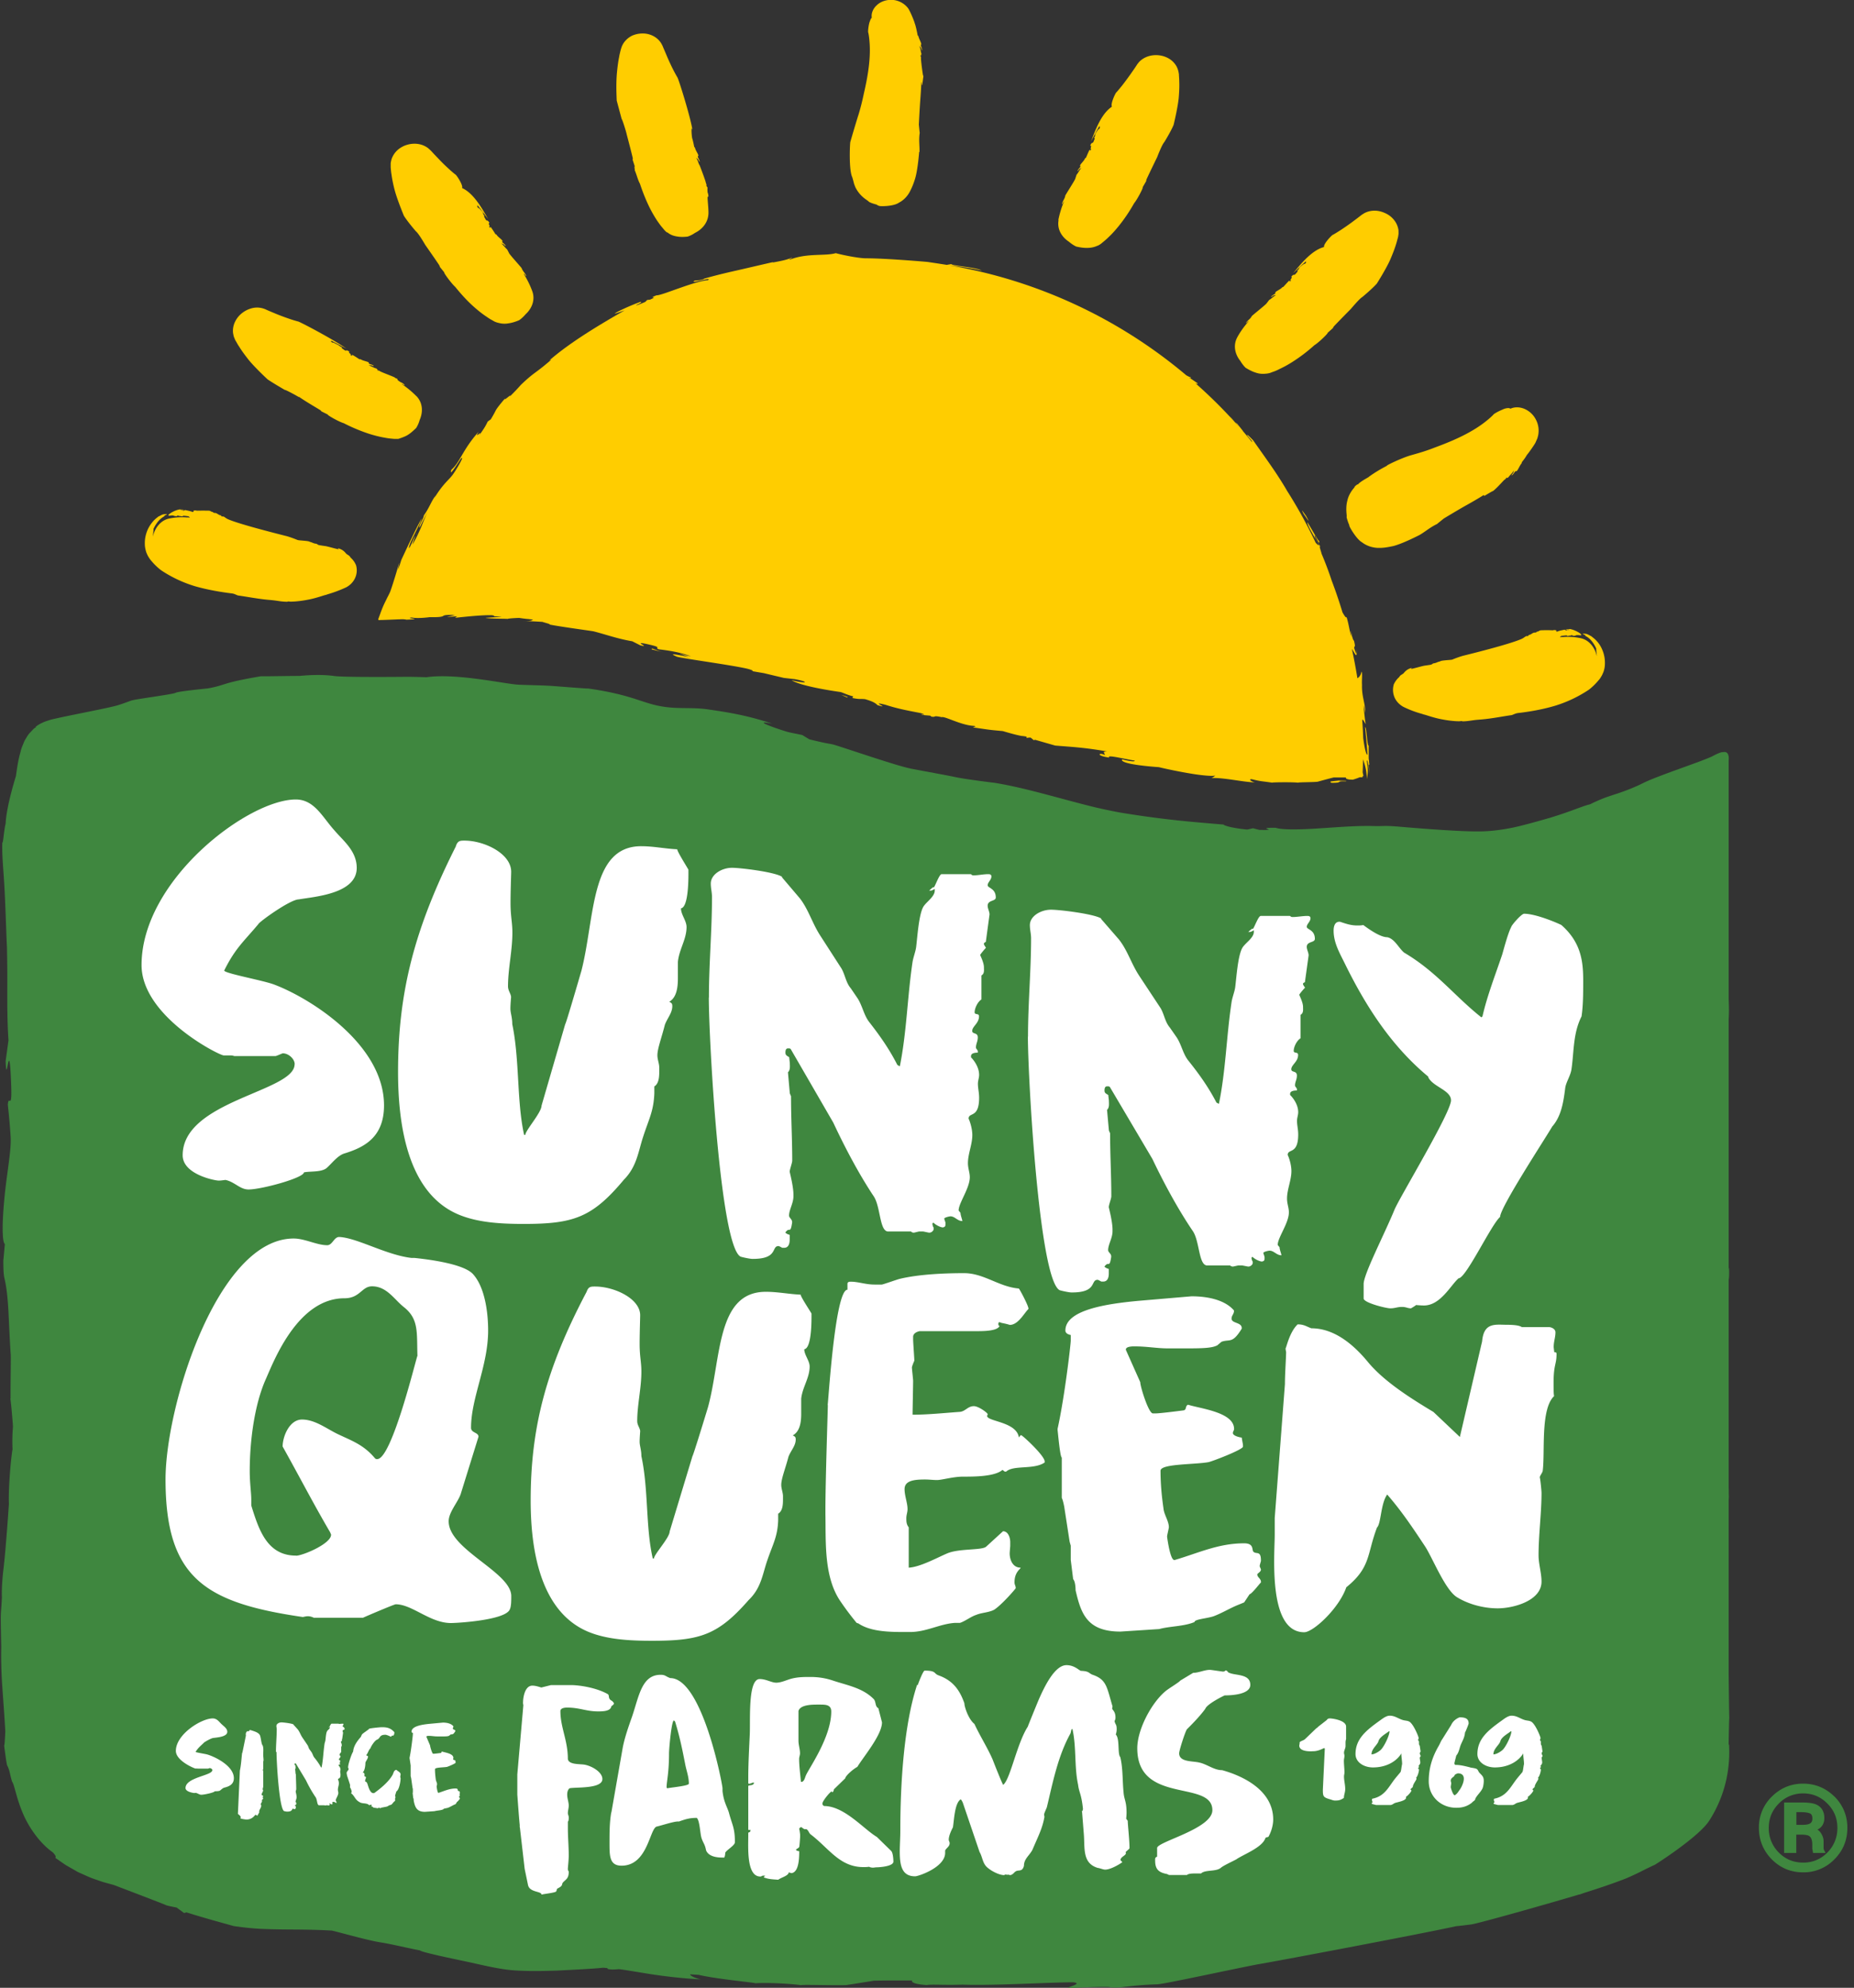 <svg xmlns="http://www.w3.org/2000/svg" width="153" height="164" fill="none"><rect width="100%" height="100%" fill="#333333" stroke="none"/><g clip-path="url(#clip0_1662_1094)"><path d="M150.489 152.458v-.561c0-.226-.082-.461-.235-.687a.947.947 0 00-.272-.263c.046-.018.082-.045.118-.063.298-.19.452-.498.452-.896 0-.542-.244-.931-.696-1.121-.245-.1-.606-.154-1.113-.154h-1.511v4.161h1.005v-1.511h.37c.407 0 .588.055.67.1.19.108.28.353.28.733v.325l.064.353h1.031l-.145-.28s-.009-.037-.018-.136zm-2.252-2.949h.416c.343 0 .597.045.741.118.046.027.172.099.172.416 0 .226-.09.371-.289.443-.091.036-.263.072-.588.072h-.443V149.5l-.009.009z" fill="#3F873F"/><path d="M151.385 148.224c-.715-.706-1.583-1.068-2.587-1.068-1.004 0-1.864.362-2.578 1.068a3.523 3.523 0 00-1.068 2.578c0 .995.353 1.881 1.059 2.596.705.714 1.574 1.076 2.587 1.076a3.513 3.513 0 002.587-1.076c.715-.715 1.067-1.583 1.067-2.596 0-1.013-.362-1.873-1.067-2.587v.009zm.244 2.587a2.82 2.82 0 01-.823 2.026 2.703 2.703 0 01-2.008.832c-.796 0-1.466-.28-2.008-.832a2.807 2.807 0 01-.824-2.026c0-.787.272-1.448.824-2.008a2.76 2.76 0 012.008-.842c.778 0 1.447.272 2.008.842.561.56.823 1.221.823 2.008z" fill="#3F873F"/><path d="M62.022 55.343l-.344-.064c.163.036.271.045.344.064zM34.324 44.17s.027-.036.036-.063c.118-.317.055-.181-.036.063z" fill="#FFCD00"/><path d="M113.004 63.076l-.027-.217v-.117a.85.85 0 01-.028-.217V61.51c-.126.09-.171-1.592-.298-1.51.081.75.154 1.501.199 2.261-.1.063-.244-.534-.353-1.375a41.929 41.929 0 00-.081-1.501c.081-.073.253.361.289.334-.054-.19-.181-1.393-.163-1.529l.127.625c0-.833-.299-1.321-.271-2.316-.028-.344.054-1.04-.046-1.086-.045.28-.181.462-.334.543a42.032 42.032 0 00-.453-2.406c.136.145.38.742.389.389-.045-.009-.144-.308-.19-.434-.045-.362.154.117-.027-.642-.172-.09-.362-1.547-.208-.326-.226-.733-.163-.796-.407-1.646 0 .153-.154-.046-.335-.371a40.445 40.445 0 00-.895-2.633 28.142 28.142 0 00-.832-2.207c-.018-.136-.272-.796-.082-.552-.108-.18-.235-.334-.434-.732-.253-.842.443.895.308.226-.1-.018-.606-.995-.959-1.529-.027.235.651 1.32.959 1.882-.055.027-.145-.055-.272-.19a39.405 39.405 0 00-2.37-4.297c-.226-.398-.57-.95-.968-1.547-.606-.904-1.329-1.9-1.827-2.614-.217-.217-.588-.606-.47-.38l.353.416c.045.09.045.118.018.1-.254-.308-.507-.616-.76-.914.009.009.018.018.018.009a30.211 30.211 0 00-.498-.624c0 .018-.081-.045-.172-.136.154.172.299.362.426.507a40.536 40.536 0 00-3.682-3.691c.127.063.208.081.19.018-.235-.172-.47-.325-.706-.488 0-.027.272.126.1-.037-.036.01-.163-.045-.335-.144a40.948 40.948 0 00-19.584-9.073c.94.108 2.09.262 2.705.443-.38-.253-1.61-.317-2.406-.488l-.127-.055-.353.064c-.497-.082-1.6-.245-1.6-.245s-3.375-.298-5.085-.298c-.443 0-1.592-.19-2.478-.425-.85.253-2.352-.018-3.727.515-.317.018.253-.117.081-.135-.343.153-.769.253-1.583.398l.082-.046c-1.122.254-1.918.444-2.75.634-.832.19-1.71.38-2.95.732l-.08.055c-.534.144-.453.063-.715.117-.561.335 1.592-.37 1.085-.036-.38 0-1.32.29-2.216.606-.895.308-1.755.651-2.035.642-.796.335.28 0-.516.353l-.235.027-.163.163c-.515.217-.714.299-.76.262.127-.054.561-.235.38-.271-.705.235-2.27.95-2.107.977l.787-.271c-2.036 1.166-4.487 2.623-6.206 4.124l.163-.063c-.651.561-.932.77-1.221.986-.29.217-.615.443-1.303 1.104l.046-.055c-.245.29-.598.66-.968 1.023.298-.39-.706.579-.317.072-.615.715-.742.914-.823 1.05-.072.135-.1.216-.416.75l-.245.172c-.198.38-.198.425-.741 1.194.407-.66-.462.407-.018-.344-1.33 1.493-1.53 2.515-2.244 3.13-.307.887 1.032-1.366.805-.913.299-.317-.271.714-.624 1.22-.343.534-.814.742-1.637 2.108.081-.135.072-.153.154-.29-.362.48-.534 1.041-.968 1.638-.082.425-.462.832-.362 1.022.217-.434.434-.868.66-1.302-.361.75-.56 1.52-1.239 2.695.01-.108.154-.497.253-.75-.226.334-.307.705-.533 1.049-.118-.181.732-1.62 1.049-2.451-.271.343-1.692 3.419-1.692 3.419-.054.163-.153.506-.271.796l.1-.58c-.236.851-.66 2.199-.76 2.434-.055.118-.1.208-.145.299a6.12 6.12 0 00-.172.343c-.118.236-.244.48-.425.96-.045.117-.09.253-.145.397-.036.136-.199.371.073.308.352 0 1.79-.073 1.908-.063.1.009.2.018.262.036 1.593-.064-.244-.1.426-.181.542.108 1.483-.027 1.483-.027 1.81.027.48-.235 2.108-.181l-.688.163.85-.055-.171.127c.922-.1 2.225-.235 3.021-.217.543.081-.307.081.823.117-.262.055-1.275.082-1.33.109.58.081 1.466.054 1.873.081-.154-.018.452-.072.905-.081.135.018.533.081.75.09.136.019.263.028.39.046-.1.063-.145.135-.76.117a44.21 44.21 0 011.546.073c.1.045.77.208.57.217.832.172 3.383.515 3.628.56 1.04.263 1.944.607 3.21.824l.661.334c.986.227-.904-.443.733-.063 1.158.263.398.244.787.39.597.08 1.628.19 2.66.578-.363-.063-.634-.154-.96-.226l.787.29c-1.175-.245-1.71-.344-.977-.028.652.172 4.261.652 5.672.96.47.099.778.252.453.216l1.058.181c.253.063 1.637.39 1.637.39l.868.099c.57.1.778.19.778.19.335.162-.407.054-1.013-.1.742.489 3.465.896 3.99.968.253.045.479.208 1.103.37l-.081.128c.687.135.651.054 1.058.099.75.217.877.362 1.031.497 1.194.344-.787-.389.642-.036.986.317 1.701.453 2.922.688.688.235-.144.054.1.153l.651.055c.154.045.09.063.063.072.534.1.082-.126.905.055.262-.1 1.628.687 2.705.723.244.1-.145.054-.082.127 1.439.208 1.23.19 2.425.298 0 0 1.103.335 1.583.407.09 0 .253.028.434.064-.09 0-.082.063-.046.081.037.027.118-.027.335-.009l.263.217.081-.045 1.673.48c1.249.108 2.343.144 4.288.488-.497.009-.145.163-.199.29-.497-.245-.76.063.38.216-.307-.29 1.357.145 2.09.245.027.081-.163.117-1.04-.1-.236.434 3.03.642 3.03.642.714.172 1.809.398 2.768.552.95.154 1.764.208 1.881.136.009.027-.226.199-.316.217.904-.081 2.849.37 3.6.344-.244-.028-.588-.263-.262-.254.886.208.615.127 1.727.29-.362-.036 1.8-.064 2.117 0-.145-.045 1.221-.036 1.592-.082 0 0 .778-.217 1.321-.352h1.013c0 .009-.009.027 0 .036 0 .036.036.072.126.1.046.008.1.026.163.035.082 0 .127.01.29.01a5.33 5.33 0 00.57-.2h.226v-.08c.009 0 .018 0 .027-.01.081.01.018-.117.009-.19l-.027-.127c.018-.361.027-.723.027-1.085.036.118.072.226.118.37.135.426.199.878.208 1.276.054-.398.063-.452.072-.56 0-.055.009-.127 0-.272a1.92 1.92 0 00-.027-.28c-.018-.1-.027-.217-.054-.362 0-.072.018-.081.036-.054 0 .018.018.036.027.072.009.036.018.054.036.154.082.325.109.769.1.977.009-.272 0-.561-.037-.85l.046-.028z" fill="#FFCD00"/><path d="M111.928 53.488c.036.226.036.362.036.453.027 0 .027-.1-.036-.453zm-10.467-19.15c.09.1.298.316.443.461a5.962 5.962 0 00-.443-.461zm6.305 8.196c-.072-.063-.533-.814-.162-.09.072.054.705 1.076.162.09zm2.786 21.854c-.624.081-.95.063-.66.199 1.031 0 .235-.145 1.176-.127.244-.063-.76-.018-.516-.081v.009z" fill="#FFCD00"/><path d="M110.553 64.387c.099-.018.208-.027.316-.045-.181.018-.262.036-.316.045zM69.91 57.54l.055-.018c-.09-.063-.245-.109-.543-.19l.48.208h.008zm-16.13-3.961c.298.081.66.154.959.235-.66-.154-.995-.416-.959-.235z" fill="#FFCD00"/><path d="M142.655 143.91c0-.046.037-2.298.055-2.135-.018-.244-.055-3.763-.055-3.763V123.81c0-.082.018-.208.018-.38-.018-.217.001-.452-.018-.669v-17.178c.064-.236.037-1.294 0-.878V84.072c.037-.462.028-1.05 0-1.665V62.742s.118-.796-.434-.688c-.126-.027-.461.1-.832.299-.742.407-4.469 1.6-5.771 2.243-.652.326-1.348.606-2.072.85-.181.064-.371.118-.551.181-.199.064-.408.136-.597.209a13.28 13.28 0 00-1.167.515c-.724.181-1.538.579-3.329 1.122 0 0-2.126.624-3.13.823-1.013.199-1.936.307-2.877.298-1.908.01-6.513-.398-6.513-.398-1.293-.1-1.112-.018-2.071-.045-.968-.027-2.099.036-3.193.109-1.095.072-2.171.153-3.031.163-.868.018-1.528-.028-1.809-.127-1.917-.018.561.217-1.357.172-.172-.045-.334-.082-.506-.136l-.489.109c-1.284-.127-1.917-.326-1.954-.416.308.036-2.161-.181-2.161-.181a83.73 83.73 0 01-6.314-.796 44.36 44.36 0 01-2.126-.444c-2.831-.687-5.663-1.592-8.286-2.017 0 0-2.397-.29-3.22-.47-.824-.172-1.71-.326-3.818-.724l.154.018c-.86-.1-6.151-1.936-6.495-1.999-.344-.072-.525-.072-1.918-.416l-.578-.353c-.48-.108-.751-.145-1.158-.244-.407-.1-3.338-1.077-1.33-.697-2.225-.741-3.917-.968-5.292-1.175-1.384-.2-2.515 0-3.917-.263-.714-.127-1.311-.344-2.17-.624-.87-.271-2.018-.588-3.845-.841.362.054-2.723-.19-2.723-.19-.959-.073-1.89-.073-2.967-.118-1.076-.045-5.129-.977-7.626-.615 0 0-1.049-.045-1.773-.036 0 0-5.083.054-5.88-.073-.75-.108-1.817-.099-2.822 0-1.076 0-2.505.037-3.184.028-3.392.579-2.777.714-4.387 1.004 0 0-2.415.235-2.623.352-.208.136-3.293.516-3.69.652-.399.145-.743.271-1.06.37-.641.218-4.703.969-5.598 1.213-.227.072-.453.136-.688.253-.226.09-.724.425-.47.326-.09.063-.19.126-.272.208l-.235.253c-.172.163-.271.353-.38.534-.126.18-.172.362-.253.542a3.148 3.148 0 00-.172.525c-.199.697-.29 1.348-.38 2-.18.587-.796 2.64-.85 3.934-.045.127-.118.615-.163 1.022-.054.398-.09.706-.109.453-.045 1.067.09 2.288.163 3.59.082 1.294.181 4.515.217 5.085C.6 79.386.61 80.562.6 81.792c0 1.24 0 2.533.1 4.044l-.235 1.71c.09 2.351.28-2.307.443 1.6.127 2.76-.199 1.032-.262 2 .072.678.172 1.619.235 2.704.054 1.077-.317 2.976-.498 4.813-.09.922-.162 1.908-.162 2.641 0 .742.054 1.257.18 1.33l-.117 1.293c0-.371-.045.932.072 1.484.127.552.254 1.203.344 2.822.054 1.131.127 2.759.19 3.573.009.715-.027 2.325-.018 3.582l-.018-.027c.072.534.18 1.755.217 2.352-.09.959-.036 1.854-.036 1.854-.154.851-.353 3.374-.299 4.514-.045.633-.262 3.799-.443 5.31 0 0-.181 1.42-.136 2.397-.09 1.846-.126.633-.054 4.08a35.832 35.832 0 00.09 3.329c.073 1.076.163 2.198.245 3.636-.073 1.674-.109 1.059-.109 1.059s.2 1.664.271 1.782c.037.054.073.135.136.325.073.19.109.498.262.995.19.235.335 1.285.85 2.515.498 1.23 1.448 2.578 2.516 3.32.434.479.099.371.253.488.163.109.307.208.443.308.136.09.262.181.389.262.127.072.235.136.344.199.217.118.398.226.57.326.171.09.334.154.488.226.308.136.597.28.986.407.19.063.407.145.66.226.254.072.552.154.887.244 0 0 4.188 1.592 4.27 1.647.09.054.416.117.922.217l.615.452.2-.054c1.302.416 2.604.769 3.898 1.13.706.1 1.447.19 2.18.227a59.79 59.79 0 002.252.054c1.086.009 2.271.009 3.655.09.452.091 2.913.796 3.99.968 1.076.172 2.45.516 3.3.67.073.153 3.42.832 4.207 1.004.787.172 2.397.57 3.573.642 1.167.081 2.388.054 3.51.018 1.637-.081 3.057-.154 3.808-.235.127.009.263.018.39.036-.155.109.433.136.904.081.515.046 2.288.371 3.166.489 0 0 1.9.28 3.618.353-.398-.064-.922-.308-.886-.416.235.018.47.027.705.045 1.574.371 5.102.678 4.614.696 1.058-.081 3.184.046 3.871.163-.335-.081 2.832.027 3.7-.018 0 0 1.366-.208 2.27-.362.046 0 1.095-.018 1.574-.018h1.583c-.081.136.154.308 1.213.38.397-.081 1.438.018 2.94-.036 2.64.099 7.453-.208 9.154-.19.868.099-.652.434-.58.516.435-.082 3.24-.172 3.556-.127 0 0 .28.09 1.112 0 .833-.1 1.701-.19 2.877-.226.796-.073 6.621-1.348 8.349-1.665.932-.144 12.99-2.415 16.283-3.129.371-.037.75-.082 1.158-.136.316.027 7.562-2.044 9.009-2.488-.018.018 0 .018.091-.018.108-.036.208-.072.307-.108 2.307-.724 3.474-1.203 3.474-1.203.533-.227 1.04-.471 1.528-.724l.787-.38c-.597.407 3.592-2.198 4.514-3.636 1.809-2.814 1.674-5.464 1.647-6.26l-.037-.054z" fill="#3F873F"/><path d="M75.88 12.537c.018-.515-.072-.967.018-1.574-.027-.208-.045-.452-.072-.678.036-.706.072-1.384.117-2 .037-.497.073-1.003.09-1.5.055-.019 0 .207.055.244.045-.064.1-.724.109-.652v-.135s-.01-.037-.018 0c-.028-.064-.208-1.42-.172-1.484-.01-.072-.027-.163-.055-.145 0-.126.064.027.082-.063 0 0-.018 0-.018-.018l.027-.09c-.072-.19-.072-.48-.19-.67.045.054.118.109.18.235v.027s.037.127.064.118a.78.78 0 00-.1-.362v-.072h-.008c0-.045.009-.045.027-.027.063-.1-.181-.47-.226-.706-.037-.063-.018 0-.064-.081-.045-.235-.153-.787-.244-.995 0-.064-.335-.923-.543-1.23a1.774 1.774 0 00-1.302-.688c-.516-.027-.995.154-1.294.452-.316.29-.461.697-.398 1.031-.036.01-.063.046-.09.109-.018.027-.027.063-.046.1l-.018.063-.018.036a2.137 2.137 0 00-.09.38c-.045.262-.054.525-.027.534.045.208.072.425.09.642.136 1.375-.108 2.876-.461 4.396-.09.434-.253 1.167-.507 1.945a108.8 108.8 0 00-.606 2.035c-.036.136-.135 2.316.163 2.913 0 0 .082.28.127.461.018.09.063.19.1.29.035.1.09.19.144.28.217.362.525.652.832.85.082.064.145.1.172.145.109.055.208.1.326.136.108.036.226.072.343.1-.036.018.1.08.218.108.108.027 1.157.036 1.592-.28.416-.208.732-.58.913-.941a5.96 5.96 0 00.425-1.068c.217-.732.326-2.17.326-2.17h.027zM14.413 42.144l-.036.018h.018c.009 0 .018-.018.018-.018z" fill="#FFCD00"/><path d="M28.923 45.99c-.108-.19-.19-.163-.37-.326a1.12 1.12 0 00-.58-.407c-.1-.018-.117.009 0 .072-.38-.081-.75-.199-1.094-.271a10.236 10.236 0 01-.48-.073.418.418 0 01-.262-.117c-.344-.046-.235-.073-.588-.172-.072-.082-.895-.1-.995-.145 0 0-.606-.253-1.004-.344-1.095-.28-3.88-.986-4.767-1.384a1.642 1.642 0 01-.263-.172c-.18-.09-.126 0-.262-.063v-.063c-.226-.018-.29-.163-.497-.208-.018.018-.09 0-.163-.027.018-.064-.226-.064-.2-.118 0 0-.072-.018-.126-.036-.09-.01-.94-.01-1.031 0l-.036-.018a.63.63 0 00-.244.018s.045.108-.064.108c-.126-.063-.398-.117-.615-.162-.045 0-.081.072-.19.045-.054-.054-.127 0-.217-.036a.879.879 0 01.308-.01c-.018-.063-.263-.036-.344-.054-.543.082-1.23.57-.814.516.045 0 .144-.027.28-.01.018.019.109.046.244.055.118-.018.064-.036.082-.054.063.009.19.018.172.054.09-.045.144.027.244.01.09-.019 0-.019.063-.046.145 0 .335.027.453.045.027.027.081.063.09.109h-.081c.009-.018 0-.027-.082-.027l.01.018a5.086 5.086 0 00-1.566.09c-.687.154-1.167.787-1.311 1.475v-.046c.018-.244.054-.46.045-.578.118-.263.235-.426.353-.588.135-.154.28-.317.56-.462-.09 0 .046-.081.172-.136.136-.063-.262-.036-.361.01-.109.045-.19.099-.371.18h.027c-.371.254-.642.616-.832.995-.181.39-.28.815-.263 1.267 0 .226.055.461.127.687.054.109.09.227.163.335.063.109.144.226.199.29.253.307.533.587.841.823.86.579 1.827 1.03 2.786 1.32 1.031.299 2.153.489 3.04.597.207.018.352.109.524.172.796.109 1.827.317 2.768.38h-.045c.497.036.868.145 1.366.136 0-.018.072-.018.108-.027.037.045.778.018 1.511-.127.742-.127 1.456-.407 1.547-.407l.154-.054a10.65 10.65 0 001.52-.57c.298-.154.587-.425.741-.769a1.52 1.52 0 00.081-1.05 1.662 1.662 0 00-.47-.65h.01zm86.089 10.52c-.091.316-.073.705.081 1.05.154.343.443.614.742.768a8.54 8.54 0 001.52.57l.153.054c.091 0 .805.28 1.547.407.742.145 1.475.172 1.511.127.036.009.117 0 .108.027.498 0 .869-.108 1.366-.136h-.045c.941-.054 1.972-.271 2.768-.38.172-.063.308-.144.525-.171.886-.1 2.008-.29 3.039-.598a10.58 10.58 0 002.786-1.32c.308-.235.588-.516.841-.823.064-.064.136-.181.199-.29.073-.108.109-.226.163-.334.082-.227.127-.462.127-.688a2.723 2.723 0 00-.262-1.266 2.42 2.42 0 00-.833-.986h.028c-.181-.09-.263-.145-.371-.19-.1-.055-.498-.073-.362-.01.126.055.262.136.172.136.28.136.425.299.561.462.126.163.235.334.352.588-.009.117.027.334.046.579v.045c-.145-.688-.616-1.32-1.312-1.475a5.067 5.067 0 00-1.565-.09s0-.01.009-.018c-.081 0-.09.009-.081.027h-.082c.009-.036.073-.082.091-.109.108-.009.307-.045.452-.045.063.018-.036.018.063.045.109.018.163-.063.245-.009-.019-.045.108-.045.171-.054.019.018-.027.036.082.054a.465.465 0 00.244-.054c.136-.009.235 0 .28.01.417.053-.271-.426-.814-.516-.081.018-.325 0-.343.054.108 0 .208-.018.307.009-.09.036-.163-.018-.217.036-.108.036-.145-.045-.19-.045-.217.045-.488.1-.615.163-.109 0-.063-.109-.063-.109s-.127-.036-.245-.018l-.036.018a9.795 9.795 0 00-1.031 0c-.054.027-.081.027-.127.045.028.055-.217.046-.199.109-.072.027-.144.045-.162.027-.208.036-.272.18-.498.208v.063c-.136.055-.081-.027-.262.064a2.25 2.25 0 01-.263.172c-.886.407-3.672 1.112-4.767 1.384-.398.09-1.004.343-1.004.343-.099.036-.922.054-.995.145-.353.09-.244.118-.588.172a.416.416 0 01-.262.117c-.163.028-.317.046-.48.073-.334.072-.705.19-1.094.271.108-.063.09-.1 0-.072a1.124 1.124 0 00-.579.407c-.181.163-.271.136-.371.325a1.75 1.75 0 00-.47.652h.009zm7.526-19.369c-.109.073-.082.01-.082-.018.027-.018.045-.036.073-.045.018.01.027.027.018.063h-.009zM34.377 32.7a7.729 7.729 0 00-1.221-1.013c.009-.055.18.117.244.09-.036-.072-.154-.154-.262-.217l.018.018c-.1-.045-.28-.154-.353-.244.036-.01-.045-.1-.045-.1-.018 0-.136-.036-.172-.081 0-.045-1.23-.48-1.266-.552-.073-.027-.163-.063-.154-.027-.109-.072.063-.036-.01-.1 0 0 0 .019-.026 0l-.064-.072c-.208-.036-.452-.226-.67-.253.073 0 .164-.027.3 0l.017.027s.127.036.136 0a.941.941 0 00-.353-.145c-.018-.018-.045-.036-.054-.054v.01c-.036-.037-.027-.037 0-.046h.01c-.037-.118-.49-.154-.688-.299-.073-.018-.01.01-.1 0-.208-.135-.344-.226-.56-.352-.091 0-.1.009-.037.09l-.163-.09c.2-.018-.271-.245-.054-.254a.596.596 0 00-.244-.135c-.018.018-.055.054-.172-.01-.154-.117-.118-.08-.244-.18-.018-.046.036-.037.045-.064-.235-.063-.208-.135-.416-.226-.127-.054-.326-.199-.362-.145-.172-.09-.154-.126-.109-.162 0 0 .778.398 1.23.65-.913-.687-3.943-2.279-3.988-2.242-.227-.064-.453-.127-.679-.208a19.722 19.722 0 01-1.076-.398l-.543-.227-.272-.117-.135-.064c-.055-.018-.145-.054-.217-.072a1.704 1.704 0 00-.905 0 2.18 2.18 0 00-.769.38 2.005 2.005 0 00-.57.678 1.686 1.686 0 00-.19.986c.018.1.037.209.073.326.027.054.045.109.072.172.027.063.054.117.072.145.09.144.172.316.29.48.208.343.488.714.769 1.075.579.715 1.764 1.8 1.583 1.629.506.335.977.606 1.42.868-.054-.081 1.031.498 1.176.606l-.045-.063c.552.389 1.23.778 1.746 1.094a.37.37 0 01.135.127l.525.262c-.072.037.914.597 1.32.715a14.5 14.5 0 002.126.887c.38.117.76.217 1.15.289.198.036.388.072.587.09l.299.028h.334s.534-.163.77-.317c.243-.145.46-.344.705-.579a2.4 2.4 0 00.29-.66c.289-.652.27-1.411-.263-1.972l.009.018zm8.865-10.104c.036-.045.117.18.18.18 0-.08-.144-.27-.144-.27-.063-.082-.19-.254-.226-.372.036 0-1.05-1.184-1.05-1.266a7.771 7.771 0 00-.153-.29c-.172-.144-.317-.388-.507-.497.064.027.154.036.272.118v.027s.108.081.126.063a.936.936 0 00-.262-.271c-.01-.027-.027-.055-.027-.073v.01c-.018-.046-.01-.046.009-.046h.009c.018-.117-.38-.343-.498-.552-.054-.045-.018 0-.09-.045a9.555 9.555 0 00-.362-.552c-.081-.036-.1-.027-.063.073l-.109-.154c.19.063-.154-.335.054-.262a.613.613 0 00-.162-.218c-.027 0-.073.028-.154-.08-.09-.164-.072-.128-.145-.263 0-.055.054-.018.064-.036-.19-.154-.073-.208-.218-.38-.1-.1-.28-.317-.325-.28-.118-.145-.082-.182-.036-.19l-.09-.127c.316.389.632.805.94 1.22-.552-.994-1.248-2.152-2.144-2.55.118-.217-.498-1.14-.56-1.122a8.421 8.421 0 01-.535-.461c-.28-.253-.551-.516-.814-.796l-.407-.425-.199-.217-.108-.109-.172-.154c-.507-.389-1.14-.443-1.683-.298a2.093 2.093 0 00-.787.398 1.81 1.81 0 00-.56.823c-.019.1-.055.208-.064.326v.343c.018.172.027.353.064.561.054.398.144.85.262 1.294.235.886.86 2.36.769 2.135.325.515.986 1.275.986 1.275.208.154.687.977.778 1.13 0 0 .796 1.131 1.13 1.638a.582.582 0 01.073.172l.362.452c-.082 0 .588.914.904 1.194.47.58.986 1.158 1.574 1.674.299.262.597.506.932.732.163.109.325.227.497.317.09.045.163.1.263.145.1.045.28.1.271.09.29.082.579.1.86.045.28-.036.56-.126.868-.253.19-.127.38-.307.533-.488.525-.48.815-1.185.561-1.9a7.655 7.655 0 00-.696-1.42l.009-.018zm58.871 5.219c-.371.67-.199 1.412.244 1.963.118.2.28.416.443.57.29.172.543.308.814.39.272.099.552.126.86.09-.009.009.181-.018.289-.046.1-.027.19-.072.281-.1.19-.062.37-.144.542-.234a8.918 8.918 0 001.041-.57 13.628 13.628 0 001.836-1.393c.362-.217 1.176-1.013 1.094-1.022l.435-.39s.045-.099.099-.162c.416-.443 1.384-1.42 1.384-1.42.118-.136.724-.86.95-.986 0 0 .778-.643 1.185-1.095-.127.208.742-1.14 1.113-1.98.18-.417.352-.851.47-1.231.063-.19.108-.38.154-.543l.018-.063.018-.09.027-.182c.009-.117 0-.226 0-.325a1.747 1.747 0 00-.416-.905 1.915 1.915 0 00-.706-.515c-.506-.236-1.139-.29-1.709.018l-.199.126-.118.09-.235.182-.47.352a22.56 22.56 0 01-.941.652c-.199.126-.398.253-.606.37-.055-.026-.823.77-.742 1.014-.95.244-1.827 1.266-2.542 2.153.371-.353.751-.724 1.131-1.05l-.109.109c.045.027.073.054-.063.18-.045-.044-.253.137-.371.227-.172.145-.072.217-.28.335.009.027.063 0 .063.045-.09.127-.072.09-.19.235-.099.09-.145.063-.163.054a.58.58 0 00-.199.19c.217-.045-.19.299.009.263l-.135.135c.045-.09.036-.1-.055-.081-.172.18-.289.308-.452.488-.081.046-.027 0-.09.037-.154.19-.579.334-.588.46h.009c.018 0 .027 0 0 .046v-.009a.281.281 0 01-.046.063.969.969 0 00-.307.226c.018.028.108-.036.135-.045v-.027c.136-.063.227-.063.299-.072-.208.081-.389.298-.588.407 0 0-.099.136-.199.262-.018.082-1.284 1.077-1.239 1.077-.045.108-.199.262-.281.325 0 0-.172.172-.19.244.064 0 .19-.198.208-.144-.343.398-.66.823-.913 1.284l-.009.018zm-14.754-9.651c-.136.75.262 1.393.859 1.782.18.154.398.307.606.398.326.072.615.117.905.108.29 0 .57-.054.84-.18 0 .018.164-.073.254-.136.09-.063.154-.127.235-.19.154-.127.299-.253.444-.398.29-.271.551-.57.796-.868a13.71 13.71 0 001.293-1.91c.272-.325.787-1.329.706-1.32l.29-.506s.008-.109.044-.181c.254-.552.86-1.791.86-1.791.063-.163.407-1.05.588-1.24 0 0 .534-.86.769-1.42-.055.235.334-1.32.425-2.234.036-.452.063-.914.045-1.32 0-.2-.018-.39-.027-.562v-.063l-.018-.1a1.062 1.062 0 00-.036-.18c-.027-.118-.073-.218-.109-.308a1.72 1.72 0 00-.687-.724 2.077 2.077 0 00-.833-.262c-.551-.054-1.176.1-1.61.56l-.145.182-.08.126-.164.245-.334.479c-.227.317-.453.624-.679.914-.145.18-.298.361-.452.542-.064-.009-.534.995-.38 1.194-.823.534-1.33 1.783-1.719 2.859.235-.461.48-.923.742-1.357l-.072.136c.054 0 .09.027 0 .199-.055-.027-.2.217-.28.335-.118.19 0 .226-.164.406.019.019.064-.018.073.028-.045.153-.036.108-.1.28-.063.118-.108.109-.144.109-.073.081-.127.18-.127.244.19-.109-.082.344.09.244l-.09.172c.018-.109 0-.109-.082-.054-.108.226-.171.38-.27.606-.064.063-.028.009-.082.063-.082.226-.444.507-.407.624h.009c.018 0 .027-.009.018.036h-.01a.212.212 0 01-.017.073c-.1.1-.163.19-.218.307.028.018.091-.072.11-.081v-.027c.099-.1.189-.127.243-.163-.172.145-.271.407-.425.579l-.1.307c.01.082-.868 1.43-.832 1.42-.009.118-.108.308-.162.399 0 0-.109.217-.1.298.063-.009.118-.253.154-.208a7.893 7.893 0 00-.462 1.51l.019.019z" fill="#FFCD00"/><path d="M122.438 40.842c.045.027.027.108.118.036 0 0 .56-.335.615-.353.036.018.371-.298.579-.524.217-.218.407-.453.452-.444.054-.054.118-.126.081-.135.109-.082.018.072.1.027 0 0-.018 0 0-.027l.09-.037c.118-.18.362-.37.453-.588-.009.073-.018.163-.091.29h-.027s-.072.127-.054.145c.108-.09.181-.181.253-.308.027-.018.045-.036.072-.045h-.009c.046-.027.046-.018.046 0v.009c.126-.01.28-.47.452-.66.027-.073-.009-.019.027-.1.154-.208.271-.344.407-.588.145-.163.679-.914.733-1.067l.099-.227s.036-.072.046-.117l.045-.163a1.958 1.958 0 00-.181-1.357 1.905 1.905 0 00-.923-.868c-.371-.163-.823-.19-1.176-.018-.063-.082-.353-.082-.678.081-.353.145-.742.371-.733.416a6.27 6.27 0 01-.516.462c-1.139.94-2.632 1.619-4.197 2.198-.217.081-.533.208-.868.316-.344.118-.76.236-1.176.353-.841.235-2.243.932-1.999.868-.561.29-1.059.588-1.529.932.1-.027-.724.38-.896.633.019-.072-.171.064-.307.218l.081-.037c-.262.254-.542.697-.633 1.122-.117.425-.099.841-.063 1.194.009.1 0 .172 0 .217.063.217.126.434.226.642-.1-.018.579 1.158 1.04 1.402.353.28.832.444 1.303.462.461.018.85-.063 1.257-.145.805-.199 2.198-.923 2.198-.923.48-.28.842-.615 1.439-.904.171-.145.38-.308.569-.461.652-.39 1.285-.77 1.864-1.095.47-.262.941-.534 1.402-.823l.009-.01zM58.447 16.247c.027-.072 0-.217-.036-.335v.027c-.036-.099-.036-.452-.018-.38l-.027-.144s-.027-.027-.027.009a.357.357 0 01-.045-.181c.036-.027.009-.018-.037-.118.019-.1-.515-1.474-.515-1.474-.118-.172-.163-.47-.299-.642.055.045.136.09.208.199v.027s.055.117.09.1a1.034 1.034 0 00-.144-.345v-.08h-.009c0-.046 0-.046.027-.037h.01c.053-.109-.236-.452-.272-.688-.036-.063-.018 0-.064-.072a9.214 9.214 0 00-.144-.642c-.064-.063-.136-1.24 0-.742-.172-1.122-1.185-4.342-1.248-4.35a13.272 13.272 0 01-.335-.616c-.172-.335-.326-.67-.48-1.022l-.226-.534-.117-.271-.055-.136c-.027-.063-.072-.136-.108-.208-.335-.56-.96-.832-1.529-.832-.29 0-.588.054-.877.18-.28.136-.552.363-.733.652-.045.081-.1.172-.136.28l-.054.163c-.018.054-.018.082-.036.127-.036.163-.09.344-.118.543-.081.389-.136.84-.18 1.293-.082.905-.037 1.81-.019 2.298 0 0 .28 1.05.416 1.547.018-.09.38 1.067.407 1.239 0 0 .353 1.33.489 1.909a.333.333 0 010 .19l.18.551c-.08-.027.073.48-.044.226.19.399.27.833.47 1.204.235.705.516 1.42.868 2.107.181.344.38.688.597 1.004.118.163.226.326.353.47l.19.227c.072.081.154.154.235.226v-.045c.217.199.498.307.778.352.28.055.57.055.905.019.208-.064.434-.181.615-.308.624-.307 1.112-.895 1.112-1.664 0-.534-.117-1.348-.054-1.321l.036.018z" fill="#FFCD00"/><path d="M24.319 87.806c0-.452-.516-.904-.977-.904-.055 0-.516.226-.615.226h-3.393c-.153-.054-.253-.054-.361-.054h-.516c-.362 0-6.775-3.22-6.775-7.454 0-7.001 8.774-13.66 12.727-13.66 1.538 0 2.207 1.466 3.184 2.543.715.85 1.846 1.691 1.846 3.103 0 2.143-3.492 2.37-4.777 2.596-.714 0-3.283 1.863-3.338 2.035-1.176 1.411-1.9 1.972-2.822 3.835 0 .227 3.076.787 4.053 1.131 2.922 1.076 9.136 4.912 9.136 9.996 0 2.596-1.592 3.446-3.23 3.953-.614.171-1.076.85-1.537 1.239-.462.335-1.339.226-1.846.335 0 .452-3.491 1.41-4.568 1.41-.714 0-1.13-.623-1.9-.786-.054 0-.361.054-.56.054-.308 0-2.976-.507-2.976-2.09 0-4.513 9.236-5.246 9.236-7.507h.009zm13.298-17.991c.154-.462.362-.462.714-.462 1.647 0 3.854 1.077 3.854 2.57 0 .208-.054 1.592-.054 2.569 0 1.13.153 1.592.153 2.46 0 1.493-.361 2.976-.361 4.414 0 .362.208.561.253.869 0 .1-.055.615-.055.977 0 .361.154.714.154 1.284.615 2.976.362 6.368.977 9.136h.1c0-.361 1.339-1.845 1.339-2.415l1.953-6.72c.055 0 1.131-3.7 1.34-4.415 1.13-4.414.714-10.267 4.93-10.267 1.03 0 1.953.208 2.975.253 0 .208.923 1.647.923 1.692 0 .407.054 3.075-.615 3.184 0 .515.461 1.022.461 1.538 0 1.022-.615 1.845-.715 2.876v1.339c0 .769-.099 1.592-.714 1.954.208.1.253.154.253.362 0 .56-.407.977-.615 1.537-.253 1.023-.615 1.954-.615 2.515 0 .362.154.67.154 1.031v.154c0 .516 0 1.13-.407 1.384v.561c-.055 1.493-.462 2.153-.923 3.591-.407 1.23-.516 2.46-1.592 3.546-2.614 3.13-4.161 3.646-8.268 3.646-1.845 0-3.853-.1-5.49-.824-4.162-1.845-4.876-7.544-4.876-11.705 0-6.567 1.338-11.805 4.776-18.634h-.01zm20.886 12.491c0-2.795.254-5.545.254-8.295 0-.389-.1-.724-.1-1.113 0-.769.923-1.302 1.746-1.302.714 0 3.437.334 4.107.723l.054.1 1.438 1.691c.715.914 1.031 2.072 1.692 3.085l1.745 2.705c.308.533.362 1.158.77 1.637l.56.823c.407.624.516 1.402.977 1.981.869 1.113 1.647 2.216 2.307 3.519 0 0 .1.045.154.1h.054c.56-2.796.615-5.645 1.031-8.494.054-.435.253-.914.308-1.303.1-.769.208-2.56.56-3.284.209-.434.978-.868.978-1.402v-.145c-.055.046-.254.145-.308.145h-.154c.054-.045.308-.29.362-.29v.046c.1 0 .461-1.113.67-1.113h2.415c.1.1.153.1.208.1.407 0 .823-.1 1.23-.1.154 0 .253.046.253.19 0 .29-.307.48-.307.724s.669.244.669 1.013c0 .335-.67.19-.67.678 0 .245.154.48.154.724l-.307 2.27c-.054 0-.154.1-.154.1v.1s.1.19.154.244v.045c-.1.1-.462.534-.462.58 0 .044.308.623.308 1.012 0 .245.054.534-.208.679v1.98c-.308.19-.56.724-.56 1.059 0 .244.361.045.361.335 0 .579-.56.823-.56 1.203 0 .29.46.1.46.534 0 .334-.153.533-.153.823 0 .144.153.19.153.334v.1c-.253 0-.56.045-.56.29v.099c.054.045.669.678.669 1.447 0 .244-.1.48-.1.724 0 .389.1.724.1 1.158 0 1.737-.868 1.158-.868 1.737 0-.046.307.678.307 1.347 0 .77-.362 1.547-.362 2.316 0 .434.154.769.154 1.158 0 .913-.922 2.126-.922 2.75l.153.19c0 .19.154.579.154.678-.407 0-.615-.389-.977-.389-.1 0-.516.1-.516.19 0 .045.1.29.1.335v.099c0 .145 0 .245-.208.29-.253 0-.715-.29-.769-.389a.1.1 0 00-.1.099c0 .055.055.29.1.29v.145c0 .099-.154.289-.362.289-.054 0-.461-.099-.515-.099h-.308c-.054 0-.407.099-.461.099-.055 0-.208-.045-.208-.099h-1.9c-.715 0-.615-2.027-1.185-2.895-1.285-1.927-2.46-4.197-3.338-6.079l-3.492-6.033c-.054-.1-.099-.1-.253-.1s-.208.145-.208.335c0 .19.054.244.308.389l.054.48c0 .243.054.578-.154.768l.154 1.737.1.244c0 1.836.099 3.519.099 5.31 0 .19-.208.724-.208.914 0 .045.308 1.203.308 1.881v.145c0 .579-.362 1.112-.362 1.592 0 .19.253.289.253.534v.045c-.154 1.013-.208.289-.56.823.099.1.207.145.36.19v.389c0 .244-.053.678-.46.678h-.154s-.254-.144-.308-.144c-.615 0 0 1.058-2.107 1.058h-.055c-.208 0-.868-.145-.977-.19-1.691-.914-2.614-17.947-2.614-21.375l.01.009zm26.332 3.231c0-2.741.254-5.428.254-8.123 0-.38-.1-.706-.1-1.086 0-.76.923-1.275 1.746-1.275.714 0 3.437.334 4.107.705l.054.09 1.438 1.656c.715.896 1.031 2.026 1.692 3.021l1.746 2.642c.307.515.361 1.13.768 1.61l.561.805c.407.615.516 1.366.977 1.936.869 1.085 1.647 2.17 2.307 3.446 0 0 .099.046.154.09h.054c.561-2.74.615-5.526 1.031-8.312.054-.425.253-.896.308-1.276.099-.76.208-2.505.561-3.211.208-.425.977-.85.977-1.366v-.145c-.055.046-.254.145-.308.145h-.154c.054-.045.308-.28.362-.28v.045c.1 0 .461-1.086.669-1.086h2.416c.099.09.153.09.208.09.407 0 .823-.09 1.23-.09.154 0 .253.046.253.19 0 .28-.307.47-.307.706 0 .235.669.235.669.995 0 .335-.669.19-.669.66 0 .235.153.47.153.706l-.307 2.216c-.054 0-.154.09-.154.09v.091s.1.19.154.235v.045c-.1.09-.461.516-.461.57 0 .054.307.615.307.995 0 .236.054.516-.208.66v1.936c-.308.19-.561.706-.561 1.04 0 .236.362.046.362.335 0 .57-.561.806-.561 1.185 0 .28.462.09.462.516 0 .335-.154.516-.154.805 0 .145.154.19.154.335v.09c-.254 0-.561.046-.561.28v.091c.054.045.669.66.669 1.42 0 .236-.099.47-.099.706 0 .38.099.705.099 1.13 0 1.701-.868 1.131-.868 1.701 0-.045.307.66.307 1.32 0 .76-.362 1.511-.362 2.271 0 .425.154.76.154 1.131 0 .896-.923 2.081-.923 2.696l.154.19c0 .19.154.57.154.66-.407 0-.615-.38-.977-.38-.099 0-.515.091-.515.19 0 .045.099.28.099.335v.09c0 .145 0 .235-.208.281-.253 0-.715-.281-.769-.38-.054 0-.099.045-.099.09s.054.281.099.281v.144c0 .091-.154.281-.362.281-.054 0-.461-.091-.515-.091h-.308c-.054 0-.407.091-.461.091-.055 0-.208-.045-.208-.091h-1.9c-.715 0-.615-1.981-1.185-2.831-1.284-1.89-2.46-4.107-3.338-5.952l-3.492-5.907c-.054-.09-.099-.09-.253-.09s-.208.144-.208.334c0 .19.054.235.308.38l.054.47c0 .236.054.57-.154.76l.154 1.7.1.236c0 1.791.099 3.447.099 5.192 0 .19-.208.706-.208.896 0 .045.308 1.185.308 1.845v.145c0 .57-.362 1.085-.362 1.556 0 .19.253.28.253.515v.046c-.154.995-.208.28-.56.805.099.09.207.145.361.19v.38c0 .235-.054.66-.461.66h-.154s-.253-.145-.308-.145c-.615 0 0 1.041-2.107 1.041h-.055c-.208 0-.868-.145-.977-.19-1.691-.896-2.614-17.567-2.614-20.923l.01.018zm33.044 3.301c-3.075-2.551-5.138-5.798-6.811-9.164-.443-.931-1.013-1.818-1.013-2.894 0-.235.045-.733.479-.733h.045c.57.19.923.308 1.448.308.135 0 .307 0 .479-.037.615.462 1.447 1.005 1.972 1.005.615.117.968.931 1.402 1.275 2.678 1.583 4.125 3.555 6.368 5.337l.091-.081c.398-1.737 1.058-3.402 1.628-5.102.136-.462.48-1.782.751-2.28 0-.117.832-1.085 1.058-1.085 1.013 0 2.859.814 3.076.931 1.628 1.43 1.8 3.013 1.8 4.56 0 1.085 0 2.044-.136 2.976-.705 1.393-.615 2.858-.832 4.369-.09.579-.479 1.085-.525 1.619-.135 1.04-.307 2.243-1.058 3.094-.66 1.121-4.306 6.684-4.306 7.462-.751.661-2.813 5.066-3.428 5.066-.66.579-1.493 2.243-2.859 2.243-.262 0-.615-.036-.66-.036 0 .036-.353.235-.398.271-.308 0-.398-.117-.751-.117-.398 0-.57.117-.968.117-.352 0-2.198-.461-2.198-.814v-1.194c0-.814 1.71-4.097 2.551-6.142.398-.968 4.659-8.005 4.659-9.01 0-.85-1.538-1.121-1.891-1.935l.027-.01zm-87.916 44.633H25.9a1.135 1.135 0 00-.488-.127c-.181 0-.371.063-.435.063-8.05-1.176-11.316-3.211-11.316-11.352 0-6.106 4.306-19.874 10.575-19.874.922 0 1.908.552 2.768.552.434 0 .551-.678.986-.678 1.474.063 3.871 1.483 5.96 1.727h.245c1.23.127 4.116.498 4.858 1.357.986 1.113 1.23 3.212 1.23 4.632 0 2.903-1.411 5.554-1.411 8.023 0 .435.615.371.615.742l-1.475 4.749c-.244.679-.986 1.484-.986 2.225 0 2.343 5.166 4.198 5.166 6.17 0 .371 0 .868-.127 1.112-.371.869-4.243 1.113-4.858 1.113-1.718 0-3.193-1.547-4.55-1.547-.126 0-2.587 1.049-2.704 1.113h.009zm-5.536-5.12c.551 0 2.894-.986 2.894-1.728 0-.063-.063-.127-.063-.181-1.411-2.406-2.587-4.695-3.935-7.101 0-.805.552-2.225 1.601-2.225 1.104 0 2.09.805 3.012 1.23 1.167.552 2.09.869 3.013 1.972.063.063.126.063.18.063 1.23 0 3.257-8.521 3.32-8.521-.063-1.917.127-3.021-1.103-4.007-.796-.615-1.411-1.728-2.642-1.728-.859 0-.986.986-2.28.986-3.808 0-5.78 5.057-6.458 6.604-.986 2.162-1.357 5.246-1.357 7.652 0 .986.127 1.791.127 2.343v.498c.615 1.972 1.293 4.134 3.69 4.134v.009zm23.988-21.783c.145-.425.344-.425.697-.425 1.583 0 3.718.995 3.718 2.37 0 .19-.045 1.465-.045 2.37 0 1.04.144 1.474.144 2.279 0 1.375-.343 2.75-.343 4.08 0 .334.199.524.244.805 0 .099-.045.57-.045.904 0 .335.144.661.144 1.185.597 2.75.344 5.88.941 8.44h.1c0-.335 1.293-1.71 1.293-2.225l1.882-6.215c.045 0 1.094-3.41 1.293-4.079 1.095-4.08.697-9.48 4.758-9.48.995 0 1.882.19 2.877.235 0 .19.895 1.52.895 1.565 0 .38.045 2.849-.597 2.94 0 .47.444.95.444 1.42 0 .95-.597 1.71-.697 2.659v1.231c0 .714-.1 1.465-.697 1.8.2.09.245.144.245.334 0 .525-.398.905-.597 1.421-.245.949-.597 1.8-.597 2.324 0 .335.144.616.144.95v.145c0 .47 0 1.04-.398 1.284v.525c-.045 1.375-.443 1.99-.895 3.32-.398 1.14-.498 2.279-1.538 3.274-2.533 2.895-4.016 3.365-7.978 3.365-1.782 0-3.718-.09-5.301-.759-4.017-1.71-4.713-6.975-4.713-10.81 0-6.07 1.285-10.909 4.613-17.214l.01-.018zm19.883 9.371c.045 0 .597-9.534 1.637-9.534v-.516c.046-.144.145-.144.299-.144.597 0 1.194.235 1.936.235h.597c.1 0 1.284-.425 1.483-.471 1.583-.379 3.673-.47 5.31-.47 1.637 0 2.877 1.131 4.514 1.266.045 0 .796 1.412.796 1.647v.045c-.344.326-.841 1.312-1.538 1.312-.443-.145-.742-.145-.841-.236 0 0-.1.046-.1.091v.145s.046.09.1.09c-.2.425-1.339.425-1.936.425h-4.658c-.245.046-.543.19-.543.471v.19c0 .28.1 1.546.1 1.782-.046.09-.2.47-.2.56 0 .091.1.986.1 1.077 0 .425-.045 2.397-.045 2.813 1.284 0 2.632-.145 3.916-.235.444-.045.643-.47 1.14-.47.398 0 1.14.56 1.14.66 0 .099-.045.09-.045.145 0 .47 2.433.47 2.623 1.782 0 0 .1-.145.145-.19h.045c.1 0 1.936 1.691 1.936 2.162v.09c-.896.615-2.578.19-3.175.751h-.1c-.045 0-.199-.145-.199-.145-.642.561-2.334.561-3.274.561-.796 0-1.737.28-2.135.28-.299 0-.642-.045-.995-.045-.896 0-1.683.091-1.683.796 0 .561.245 1.131.245 1.647 0 .28-.1.47-.1.75 0 .236 0 .516.199.751v3.329c.94-.045 2.379-.841 3.175-1.176.995-.425 2.877-.235 3.22-.561l1.384-1.266c.444 0 .597.561.597.895v.326s-.045.516-.045.606c0 .516.244 1.176.896 1.176v.045c-.344.326-.498.661-.498 1.176 0 .19.1.281.1.471 0 .045-1.14 1.366-1.782 1.782-.444.235-1.04.235-1.484.425-.443.144-.895.515-1.339.66h-.443c-1.24.091-2.334.751-3.672.751h-.344c-1.24 0-2.877 0-3.917-.706l-.145-.045a23.52 23.52 0 01-1.338-1.782c-1.385-2.017-1.195-4.93-1.24-7.182v-.425c0-2.298.2-8.259.2-8.594l-.019.027zm20.065 12.747v-1.167s-.1-.334-.1-.371l-.443-2.867c-.045-.208-.1-.498-.199-.706v-3.328c-.145 0-.344-2.37-.344-2.244v-.126c.588-2.66 1.086-6.984 1.086-7.273v-.462c-.244-.045-.443-.162-.443-.371 0-1.7 3.4-2.207 6.07-2.451l4.341-.371c1.23 0 2.714.253 3.501 1.167v.045c0 .254-.199.371-.199.625 0 .416.841.289.841.786v.046c-.787 1.284-.986.832-1.673 1.085l-.344.29c-.543.289-1.583.253-3.944.253h-.145c-.886 0-1.727-.163-2.668-.163-.045 0-.841-.045-.787.29l1.185 2.659c0 .371.687 2.578 1.04 2.578h.244c.344 0 1.972-.208 2.316-.253.244-.082.1-.371.344-.462 1.085.335 3.799.625 3.799 2 0 .126-.099.208-.099.334 0 .208.443.335.687.371h.045c0 .082.1.543.1.624v.127c0 .253-2.614 1.248-2.859 1.284-1.23.209-3.944.127-3.944.706 0 1.086.1 2.117.245 3.121.045.497.443 1.04.443 1.538 0 .081-.145.669-.145.75v.046s.244 1.908.588 1.908h.045c1.972-.579 3.601-1.375 5.726-1.375.787 0 .643.498.742.67.244.289.642-.127.642.751v.045s-.099.334-.099.371v.081s.099.208.099.253c0 .163-.199.254-.298.371v.045c0 .209.298.335.298.579v.082c0-.082-.687.877-.941.959l-.443.669-.398.163c-.742.289-1.329.669-2.071.959-.543.208-1.628.253-1.628.497-.887.371-2.027.335-2.913.579l-3.202.208c-2.76 0-3.257-1.492-3.7-3.41 0-.045 0-.706-.2-.914l-.198-1.583v-.018zm16.833-3.457l.841-11.035c0-.842.099-2.253.099-2.633 0-.045-.045-.19-.045-.325.045.045.299-1.312.995-1.972.543 0 .742.19 1.14.325 1.936 0 3.519 1.411 4.613 2.723 1.339 1.646 3.573 3.049 5.455 4.179l2.18 2.063 1.836-7.888c.145-1.601 1.095-1.366 2.081-1.366.497 0 .995.045 1.194.19h2.234c.199 0 .543.145.543.425 0 .425-.145.751-.145 1.221 0 .045.045.38.045.425h.046c.144 0 .144.091.144.145 0 .896-.244.841-.244 2.397 0 .471 0 .941.045 1.077-1.139 1.076-.741 4.604-.94 6.151 0 .144-.245.425-.245.561.046.09.145 1.13.145 1.266 0 1.692-.244 3.428-.244 5.165 0 .706.244 1.457.244 2.162 0 1.592-2.334 2.207-3.618 2.207-1.14 0-2.379-.325-3.32-.895-.995-.561-2.035-3.239-2.678-4.225-.995-1.501-1.935-2.912-3.12-4.269-.543.751-.498 2.397-.842 2.723-.841 2.207-.497 3.283-2.532 4.929-.598 1.737-2.723 3.709-3.474 3.709-2.18 0-2.479-3.338-2.479-5.825 0-.941.046-1.782.046-2.253v-1.366.009zM42.89 150.758v-.199c-.045-.38-.172-2.117-.199-2.497v-1.674l.498-5.707s-.027-.109-.027-.181c0-.516.172-1.43.769-1.43.271 0 .524.091.741.154l.797-.199h1.664c.597 0 2.008.181 3.003.733.2.108 0 .335.299.534.072.018.226.18.226.244 0 .135-.226.199-.226.289v.018c-.127.335-.67.353-1.068.353-1.013 0-1.51-.316-2.578-.316-.199 0-.543.045-.543.289 0 1.357.615 2.406.615 3.953.073.488.995.398 1.385.47.596.109 1.465.606 1.465 1.185 0 .824-2.207.652-2.705.76-.145.109-.199.317-.199.516 0 .335.127.624.127.913 0 .227-.072.398-.072.625 0 .135.072.199.072.352 0 .136 0 .272-.072.353v.534c0 .76.072 1.492.072 2.252 0 .398-.072.977-.072 1.095v.063c0 .063.072.136.072.199 0 .579-.271.624-.498.896-.1.181.028.244-.425.47-.1.063-.045.199-.145.271-.27.109-.814.154-1.14.227h-.044c0-.29-.996-.154-1.113-.805l-.272-1.312-.397-3.438-.01.01zm7.563-1.221l.913-5.21c.145-.868.498-1.864.796-2.705.57-1.682.796-3.446 2.352-3.446.398 0 .398.126.796.271 2.65 0 4.315 8.775 4.315 9.1v.226c.1.896.37 1.267.525 1.764.271 1.041.497 1.24.497 2.452 0 .271-.696.642-.796.868 0 .127-.045.398-.1.398h-.045c-.343 0-1.194 0-1.438-.597-.1-.525-.226-.57-.37-.995-.127-.371-.145-1.465-.399-1.682-.57 0-.913.099-1.465.298h-.1c-.343 0-1.239.299-1.764.425-.57.244-.741 3.22-2.876 3.22-.995 0-.995-.796-.995-1.863 0-.841 0-1.71.145-2.533l.009.009zm4.658-2.008c.425-.072 1.737-.199 1.737-.371 0-.57-.199-1.067-.298-1.583-.245-1.266-.47-2.352-.842-3.546l-.072-.072c-.2-.199-.425 2.307-.425 2.705 0 1.61-.2 2.333-.2 2.777v.027c0 .045.046.072.1.072v-.009zm8.005 7.217h-.127c-.126 0-.126.073-.244.073-1.14 0-.995-2.334-.995-3.347v-.272c.2-.072.172-.099.172-.244-.027 0-.072.027-.1.027-.045 0-.072-.027-.072-.072v-3.546c0-.127.47 0 .47-.298-.171 0-.27.099-.398.099-.027 0-.072-.027-.072-.027v-.425c0-1.212.072-2.452.127-3.673.045-1.339-.145-4.514.814-4.514.543 0 .968.299 1.366.299.443 0 .895-.244 1.311-.344.525-.127 1.014-.127 1.511-.127.67 0 1.266.1 1.864.299 1.194.398 2.433.597 3.346 1.511.227.226.1.615.398.769l.299 1.166c0 1.041-1.538 2.85-2.035 3.673-.326.172-.968.715-.995.941l-.941.913c0 .073-.045.199-.127.245-.045-.028-.045-.046-.045-.046 0-.027.027-.027.027-.045-.145 0-.796.814-.796.995 0 .1 0 .145.127.226 1.682 0 3.274 1.909 4.36 2.551l1.194 1.167c.144.172.172.697.172.869 0 .398-1.167.47-1.412.47-.072 0-.171.027-.27.027a.696.696 0 01-.326-.072c-.172.027-.326.027-.47.027-1.964 0-2.85-1.565-4.36-2.705-.128-.099-.173-.344-.345-.425h-.171s-.227-.145-.245-.172h-.027s-.126.073-.145.127v.045c.028.045.073.425.073.47v.1c0 .145-.045.769-.073.895-.045.1-.199.145-.271.227.027.099.244.126.271.126v.045c0 .796-.1 1.665-.615 1.764a.608.608 0 01-.244-.072c-.027.299-.624.425-.868.615h-.046c-.398-.027-.814-.045-1.167-.199l.127-.127-.027-.009zm2.976-7.761l.027.027c.244 0 .299-.325.371-.497.2-.543 2.108-3.148 2.108-5.31 0-.57-.47-.57-.941-.57h-.199c-.425 0-1.411 0-1.565.525v2.451c0 .344.127.715.127 1.04 0 .172-.073.299-.073.471 0 .597.1 1.293.145 1.863zm9.644-7.96c.045-.144.443-1.194.57-1.194.994 0 .723.244 1.166.398 1.095.398 1.683 1.113 2.08 2.207.028.028.046.199.046.227.1.497.425 1.266.814 1.564.47 1.014 1.067 1.936 1.51 2.949.073.199.797 2.036.87 2.081l.044-.045c.57-.57 1.095-3.374 1.981-4.758.127-.344.77-1.909.914-2.253.47-1.067 1.312-2.822 2.28-2.822.669 0 1.04.443 1.194.47.714.027.624.199.968.326 1.166.398 1.166 1.04 1.637 2.605 0 .027-.027.127-.027.172 0 .127.271.226.271.742 0 .226-.072.226-.072.325.072.299.172.227.172.643 0 .271-.073.398-.073.443.344.344.127 1.61.371 1.863.226.941.172 1.963.271 2.922.046.597.245.715.245 1.665 0 .226-.028.425-.028.497l.127.172c0 .326.145 1.583.145 2.252 0 .073-.272.245-.326.344.027.027.027.045.027.072 0 .199-.443.299-.443.57 0 .027.145.145.145.172 0 .027-.896.615-1.411.615-.172 0-.444-.126-.624-.144-1.285-.398-1.04-1.638-1.14-2.805l-.145-1.836s-.027 0-.027-.027c0 0 .1 0 .1-.226-.127-1.212-.326-1.339-.399-1.963-.325-1.511-.126-3.103-.47-4.613-.127.027-.1.271-.172.398-1.04 1.881-1.465 4.115-1.936 6.069-.045.127-.226.498-.226.597 0 .073.027.172.027.199-.171.968-.524 1.61-.995 2.723-.271.498-.696.742-.696 1.312-.145.542-.443.298-.697.47-.144.1-.199.244-.425.299-.027 0-.199-.046-.226-.046 0 0 0 .027-.027.027s-.045-.027-.127-.027c-.027 0-.072 0-.126.046-.444 0-1.14-.371-1.466-.697-.325-.326-.344-.841-.57-1.212l-1.384-4.071s-.1-.226-.172-.271c-.497.298-.542 1.682-.642 2.307-.145.271-.344.714-.344 1.013 0 .126.073.172.073.298 0 .272-.244.371-.371.597v.199c0 1.194-2.207 1.936-2.479 1.936-1.094 0-1.266-.895-1.266-2.035 0-.543.045-1.14.045-1.737 0-3.917.299-8.729 1.384-12.022l.055.018zm19.754 14.157v-.715c0-.525 4.56-1.583 4.56-3.121 0-2.533-6.197-.443-6.197-5.111 0-1.537 1.167-3.745 2.334-4.713.299-.244 1.14-.741 1.213-.868l1.067-.642c.47 0 .913-.244 1.384-.244.1 0 1.013.144 1.094.144a.311.311 0 00.199-.099c.145 0 .199.199.299.199.543.244 1.737.072 1.737.995 0 .841-1.737.868-2.108.868-.027 0-1.465.697-1.61 1.113-.47.642-1.14 1.312-1.51 1.682-.127.145-.643 1.737-.643 1.981 0 .742 1.113.625 1.683.769.642.145 1.194.624 1.863.624 1.954.543 4.215 1.782 4.215 4.071 0 .443-.144.968-.371 1.384-.027.1-.199.045-.271.145-.244.742-1.61 1.266-2.334 1.709 0 .046-1.094.525-1.339.742-.398.344-1.311.145-1.637.471h-.497c-.145 0-.543 0-.67.126h-1.465s-.145-.045-.145-.072c-.696-.127-1.013-.371-1.013-1.113 0-.145-.027-.271.172-.325h-.01zm-77.955-7.128c0-.09-.127-.181-.235-.181-.01 0-.127.045-.145.045h-.814s-.063-.009-.082-.009h-.126c-.081 0-1.62-.633-1.62-1.456 0-1.366 2.1-2.678 3.04-2.678.37 0 .525.29.76.498.172.163.443.335.443.606 0 .416-.832.461-1.14.507-.171 0-.787.361-.796.398-.28.28-.452.389-.678.75 0 .046.733.154.968.217.696.209 2.189.959 2.189 1.954 0 .507-.38.679-.778.778-.145.036-.253.163-.37.245-.11.063-.317.045-.444.063 0 .09-.832.28-1.095.28-.172 0-.271-.117-.452-.154-.009 0-.081.01-.136.01-.072 0-.714-.1-.714-.408 0-.886 2.207-1.031 2.207-1.465h.018zm2.342 3.89c0-.082-.136-.217-.244-.29l.163-3.573c.1-.461.126-.949.18-1.429a.44.44 0 00.037-.099l.28-1.366s-.009-.055-.009-.1c0-.099.036-.217.145-.262.009 0 .045.009.072.009.1 0 .045-.1.136-.1h.027c.271.091.697.19.796.453.081.217.109.714.208.805.045.09.063.235.063.389 0 .135-.009.262-.009.362 0 .19.027.334.027.488 0 .009-.008.081-.027.09v.616s-.027.063-.027.099c0 .036.01.045.027.082v1.257c0 .081-.045.19-.045.235 0 .054.036.081.036.1 0 .117-.126.235-.126.361 0 .055.135.055.135.118 0 0-.045.081-.045.099l.045.1-.1.118s-.008.009-.008.036c0 .027.009.054.009.063-.01.091-.109.181-.109.262 0 0 .046.082.046.091 0 .199-.172.344-.172.497 0 .018 0 .046.009.064l-.163.289s-.072-.054-.127-.081h-.027l-.081.081a.828.828 0 01-.688.308c-.036 0-.47-.055-.47-.109 0-.045.027-.054.027-.081l.009.018zm2.896-5.391c0-.642.064-1.266.064-1.9 0-.09-.027-.162-.027-.253 0-.181.217-.298.416-.298.172 0 .823.081.986.162v.018l.352.389c.172.209.245.48.408.706l.416.615c.072.118.081.262.18.371l.136.19c.1.145.127.317.235.452.209.254.39.507.552.805 0 0 .027.009.036.018h.01c.135-.642.144-1.293.244-1.944.009-.1.063-.208.072-.299.027-.181.045-.588.136-.751.045-.099.235-.199.235-.316v-.037s-.063.037-.072.037h-.037s.073-.064.082-.064c0 0 .108-.244.163-.244h.579s.036.018.045.018c.1 0 .199-.018.298-.018.037 0 .064.009.064.045 0 .064-.073.109-.073.163 0 .054.163.054.163.235 0 .082-.163.046-.163.154 0 .054.037.109.037.163l-.073.516-.036.018v.018s.027.045.036.054c0 0-.108.136-.108.145 0 .009.072.144.072.235 0 .054.009.118-.045.154v.452a.337.337 0 00-.136.244c0 .055.081.009.081.082 0 .135-.135.19-.135.28 0 .063.108.018.108.118 0 .081-.036.117-.036.19 0 .036.036.045.036.081v.018c-.063 0-.135.009-.135.063v.019s.162.153.162.334c0 .055-.027.109-.027.163 0 .091.027.163.027.262 0 .398-.208.263-.208.398 0-.009.073.154.073.308 0 .181-.082.353-.082.534 0 .099.037.181.037.262 0 .208-.218.488-.218.633l.037.045s.036.136.036.154c-.1 0-.145-.09-.235-.09-.028 0-.127.018-.127.045 0 .009.027.063.027.081v.018s0 .055-.045.064c-.064 0-.172-.064-.181-.091-.01 0-.027.009-.027.018s.009.064.027.064v.036s-.036.063-.081.063c-.01 0-.109-.018-.127-.018h-.073s-.099.018-.108.018c-.01 0-.045-.009-.045-.018h-.453c-.171 0-.144-.461-.28-.66a10.481 10.481 0 01-.796-1.393l-.832-1.384s-.027-.018-.064-.018c-.036 0-.045.036-.045.081 0 .045.01.054.073.091v.108c.009.054.027.136-.028.181l.037.398.027.054c0 .416.027.805.027 1.212 0 .046-.045.163-.045.209 0 .009.072.28.072.434v.036c0 .136-.081.253-.081.362 0 .045.063.063.063.117-.036.245-.045.082-.136.199.027.018.046.036.09.046v.09c0 .054-.008.154-.108.154h-.036s-.063-.036-.072-.036c-.145 0 0 .244-.507.244h-.009a1.56 1.56 0 01-.235-.045c-.407-.208-.624-4.107-.624-4.894l-.046.027zm7.87 4.46v-.036s.045-.054.063-.064c-.027 0-.108-.018-.136-.018-.009 0-.072.046-.081.046h-.01c-.008 0-.072-.064-.08-.064-.236-.144-.525-.045-.76-.217-.344-.19-.38-.506-.66-.705v-.018s.044-.091.044-.1c0-.109-.099-.353-.135-.353v-.235s-.208-.642-.235-.715c-.01-.018-.037-.19-.046-.235v-.018c0-.154.163-.199.163-.353 0 0-.045-.081-.045-.108 0-.29.308-1.167.416-1.303.036-.461.317-.85.624-1.203.046-.063.064-.154.109-.217.045-.081.579-.416.579-.461 0-.046.904-.136 1.067-.136.453 0 .724.081 1.022.407v.036c.01.1-.045.254-.108.254-.027 0-.063-.01-.073-.01l-.1.1h-.008s-.317-.163-.452-.163c-.525 0-.39.29-.697.407-.208.091-.525.615-.525.697-.162.144-.199.389-.343.561 0 .099.135.045.135.135 0 .19-.217.398-.217.534v.018c0 .091-.027.579-.208.742 0 0 .036.054.063.054.01 0 .028-.009.037-.009a.684.684 0 01.036.145c0 .009-.01.054-.01.09 0 .109.128.045.128.145 0 .09-.064.154-.064.244v.1c.172 0 .2.262.271.443 0 0 .145.507.39.507h.08c.544-.389 1.204-.941 1.52-1.502.082-.145.1-.398.317-.416.109.117.344.19.344.371 0 .063-.027.144-.027.208 0 .045.027.081.027.135 0 .208-.109.932-.344 1.059-.027.09-.108.307-.108.398 0 .009.027.063.036.063v.036l-.036.064v.217l-.073.063c-.135.109-.18.29-.37.29l-.209.117c-.045.018-.416.082-.48.1-.008 0-.099.045-.108.045a.503.503 0 01-.072-.045h-.027s-.072.036-.072.045h-.037s-.244-.045-.343-.045c0-.046-.109-.1-.136-.1l-.036-.027zm3.427-1.114v-.307s-.027-.091-.027-.1l-.108-.76a1.424 1.424 0 00-.046-.189v-.887s-.09-.633-.09-.597v-.036c.145-.706.271-1.855.271-1.936v-.118c-.063-.009-.108-.045-.108-.099 0-.452.85-.588 1.51-.651l1.077-.1c.307 0 .678.063.868.308 0 .081-.045.108-.045.181 0 .108.208.081.208.208-.199.352-.244.235-.416.298l-.09.082c-.136.081-.39.063-.987.063h-.036c-.217 0-.425-.045-.66-.045-.01 0-.208-.009-.2.081l.3.706c0 .099.171.687.253.687h.063c.09 0 .488-.054.579-.063.063-.018.027-.1.09-.118.272.091.941.163.941.534 0 .036-.027.054-.027.09 0 .055.109.091.172.1h.009s.027.145.027.163v.036c0 .063-.651.335-.715.344-.307.054-.986.036-.986.19 0 .289.028.56.064.832.009.135.108.28.108.407 0 .018-.036.181-.036.199 0 0 .063.515.145.515h.009c.488-.153.895-.361 1.42-.361.2 0 .163.135.181.181.063.081.163-.037.163.199 0 0-.027.099-.027.108v.018s.027.054.027.064c0 .045-.045.063-.072.099 0 .063.072.1.072.163v.018s-.172.235-.235.253l-.109.181-.1.045c-.18.082-.334.181-.515.254-.136.054-.407.063-.407.135-.217.1-.507.091-.724.154l-.796.054c-.687 0-.814-.398-.922-.904 0-.009 0-.19-.046-.244l-.045-.417.018-.018zm75.242-3.645l-.045-.036c-.28.144-.579.262-.886.262h-.037s-.099.009-.172.009c-.334 0-.949-.054-.949-.47 0-.082.027-.1.027-.181v-.082c.045-.108.307-.153.434-.262l.932-.895c.063-.046.135-.091.172-.145l.687-.534c.091-.117.145-.145.28-.145.199 0 1.33.154 1.33.67v1.04a.913.913 0 00-.045.308v.262c0 .19-.127.362-.127.561 0 .081.037.145.037.244 0 .136-.046.262-.046.407 0 .317.046.651.046.968 0 .109-.037.217-.037.335 0 .343.1.669.1 1.031 0 .28-.109.479-.109.733-.28.18-.407.217-.732.217-.163 0-.308-.082-.444-.109-.524-.163-.56-.235-.56-.778l.162-3.437-.018.027zm3.953 4.432c0-.054-.045-.109-.045-.19 0-.036 0-.081.045-.1 1.068-.217 1.348-1.04 1.936-1.745l.371-.444c.063-.099.081-.443.136-.66 0-.317-.064-.57-.064-.886-.307.533-1.094 1.157-2.342 1.157-.724 0-1.439-.407-1.439-1.103 0-1.258.887-1.954 1.963-2.732.235-.163.552-.434.86-.434.425 0 .687.235 1.067.353.199.063.389.045.561.144.334.199.76 1.24.76 1.348 0 .063-.046.1-.046.163 0 .054.073.063.073.154v.154c0 .063.027.117.063.162l.072.48s-.072.099-.072.145c0 .081.072.153.072.235 0 .054-.072.063-.072.135 0 .118.045.254.045.389 0 .154-.135.236-.135.281 0 .036.027.063.027.081 0 .018-.064.118-.091.118 0 .009.064.036.091.099 0 .181-.109.561-.244.688.036.018.036.045.036.081 0 .1-.299.443-.299.652 0 .054-.181.153-.181.217 0 .081.064.036.064.099 0 .091-.344.48-.453.507a.223.223 0 01.009.081c0 .262-.75.371-.931.443-.109.046-.217.163-.38.163h-1.158l-.353-.09s-.009-.036-.009-.055c0-.045.063-.045.063-.09zm.561-5.183c-.063.09-.072.199-.135.298-.199.308-.507.552-.507.941.235 0 .579-.208.751-.362.271-.244.732-1.185.732-1.538 0 0-.027-.009-.036-.018-.172.154-.615.38-.814.688l.009-.009zm4.912.523c.1-.18.199-.434.254-.488l.76-1.212c.126-.29.38-.516.696-.642.434 0 .751.081.751.506 0 .054-.262.715-.299.742-.036.389-.162.597-.316.941-.145.307-.163.687-.407.968l-.145.578s-.036.154.072.19c.407 0 .76.091 1.158.19l.127.037s.307.036.434.09c.145.054.172.217.244.308.245.262.38.334.38.705 0 .109-.027.443-.108.615-.136.29-.444.552-.588.842 0 .162-.245.244-.245.298-.488.416-1.004.452-1.329.452-1.276 0-2.271-.94-2.271-2.189 0-1.058.281-1.99.832-2.931zm1.312 4.089c.208-.117.281-.28.416-.461.091-.118.335-.552.335-.905 0-.244-.127-.443-.489-.443a.753.753 0 00-.271.136c0 .162-.317.208-.317.461 0 .081.037.145.037.217 0 .109-.037.208-.037.335 0 .036.172.66.335.66h-.009z" fill="#fff"/><path d="M123.324 148.686c0-.054-.045-.109-.045-.19 0-.036 0-.081.045-.1 1.067-.217 1.348-1.04 1.936-1.745l.371-.444c.063-.099.081-.443.135-.66 0-.317-.063-.57-.063-.886-.308.533-1.095 1.157-2.343 1.157-.724 0-1.438-.407-1.438-1.103 0-1.258.886-1.954 1.963-2.732.235-.163.552-.434.859-.434.425 0 .688.235 1.068.353.199.063.389.045.56.144.335.199.76 1.24.76 1.348 0 .063-.045.1-.045.163 0 .054.072.063.072.154v.154a.26.26 0 00.064.162l.072.48s-.072.099-.072.145c0 .081.072.153.072.235 0 .054-.072.063-.072.135 0 .118.045.254.045.389 0 .154-.136.236-.136.281 0 .036.027.063.027.081 0 .018-.063.118-.09.118 0 .009.063.036.09.099 0 .181-.108.561-.244.688.036.018.036.045.036.081 0 .1-.298.443-.298.652 0 .054-.181.153-.181.217 0 .081.063.036.063.099 0 .091-.344.48-.452.507a.223.223 0 01.009.081c0 .262-.751.371-.932.443-.108.046-.217.163-.38.163h-1.158l-.352-.09s-.009-.036-.009-.055c0-.045.063-.045.063-.09zm.561-5.183c-.064.09-.073.199-.136.298-.199.308-.506.552-.506.941.235 0 .578-.208.75-.362.272-.244.733-1.185.733-1.538 0 0-.027-.009-.036-.018-.172.154-.615.38-.814.688l.009-.009z" fill="#fff"/></g><defs><clipPath id="clip0_1662_1094"><path fill="#fff" transform="translate(.04)" d="M0 0h152.421v164H0z"/></clipPath></defs></svg>